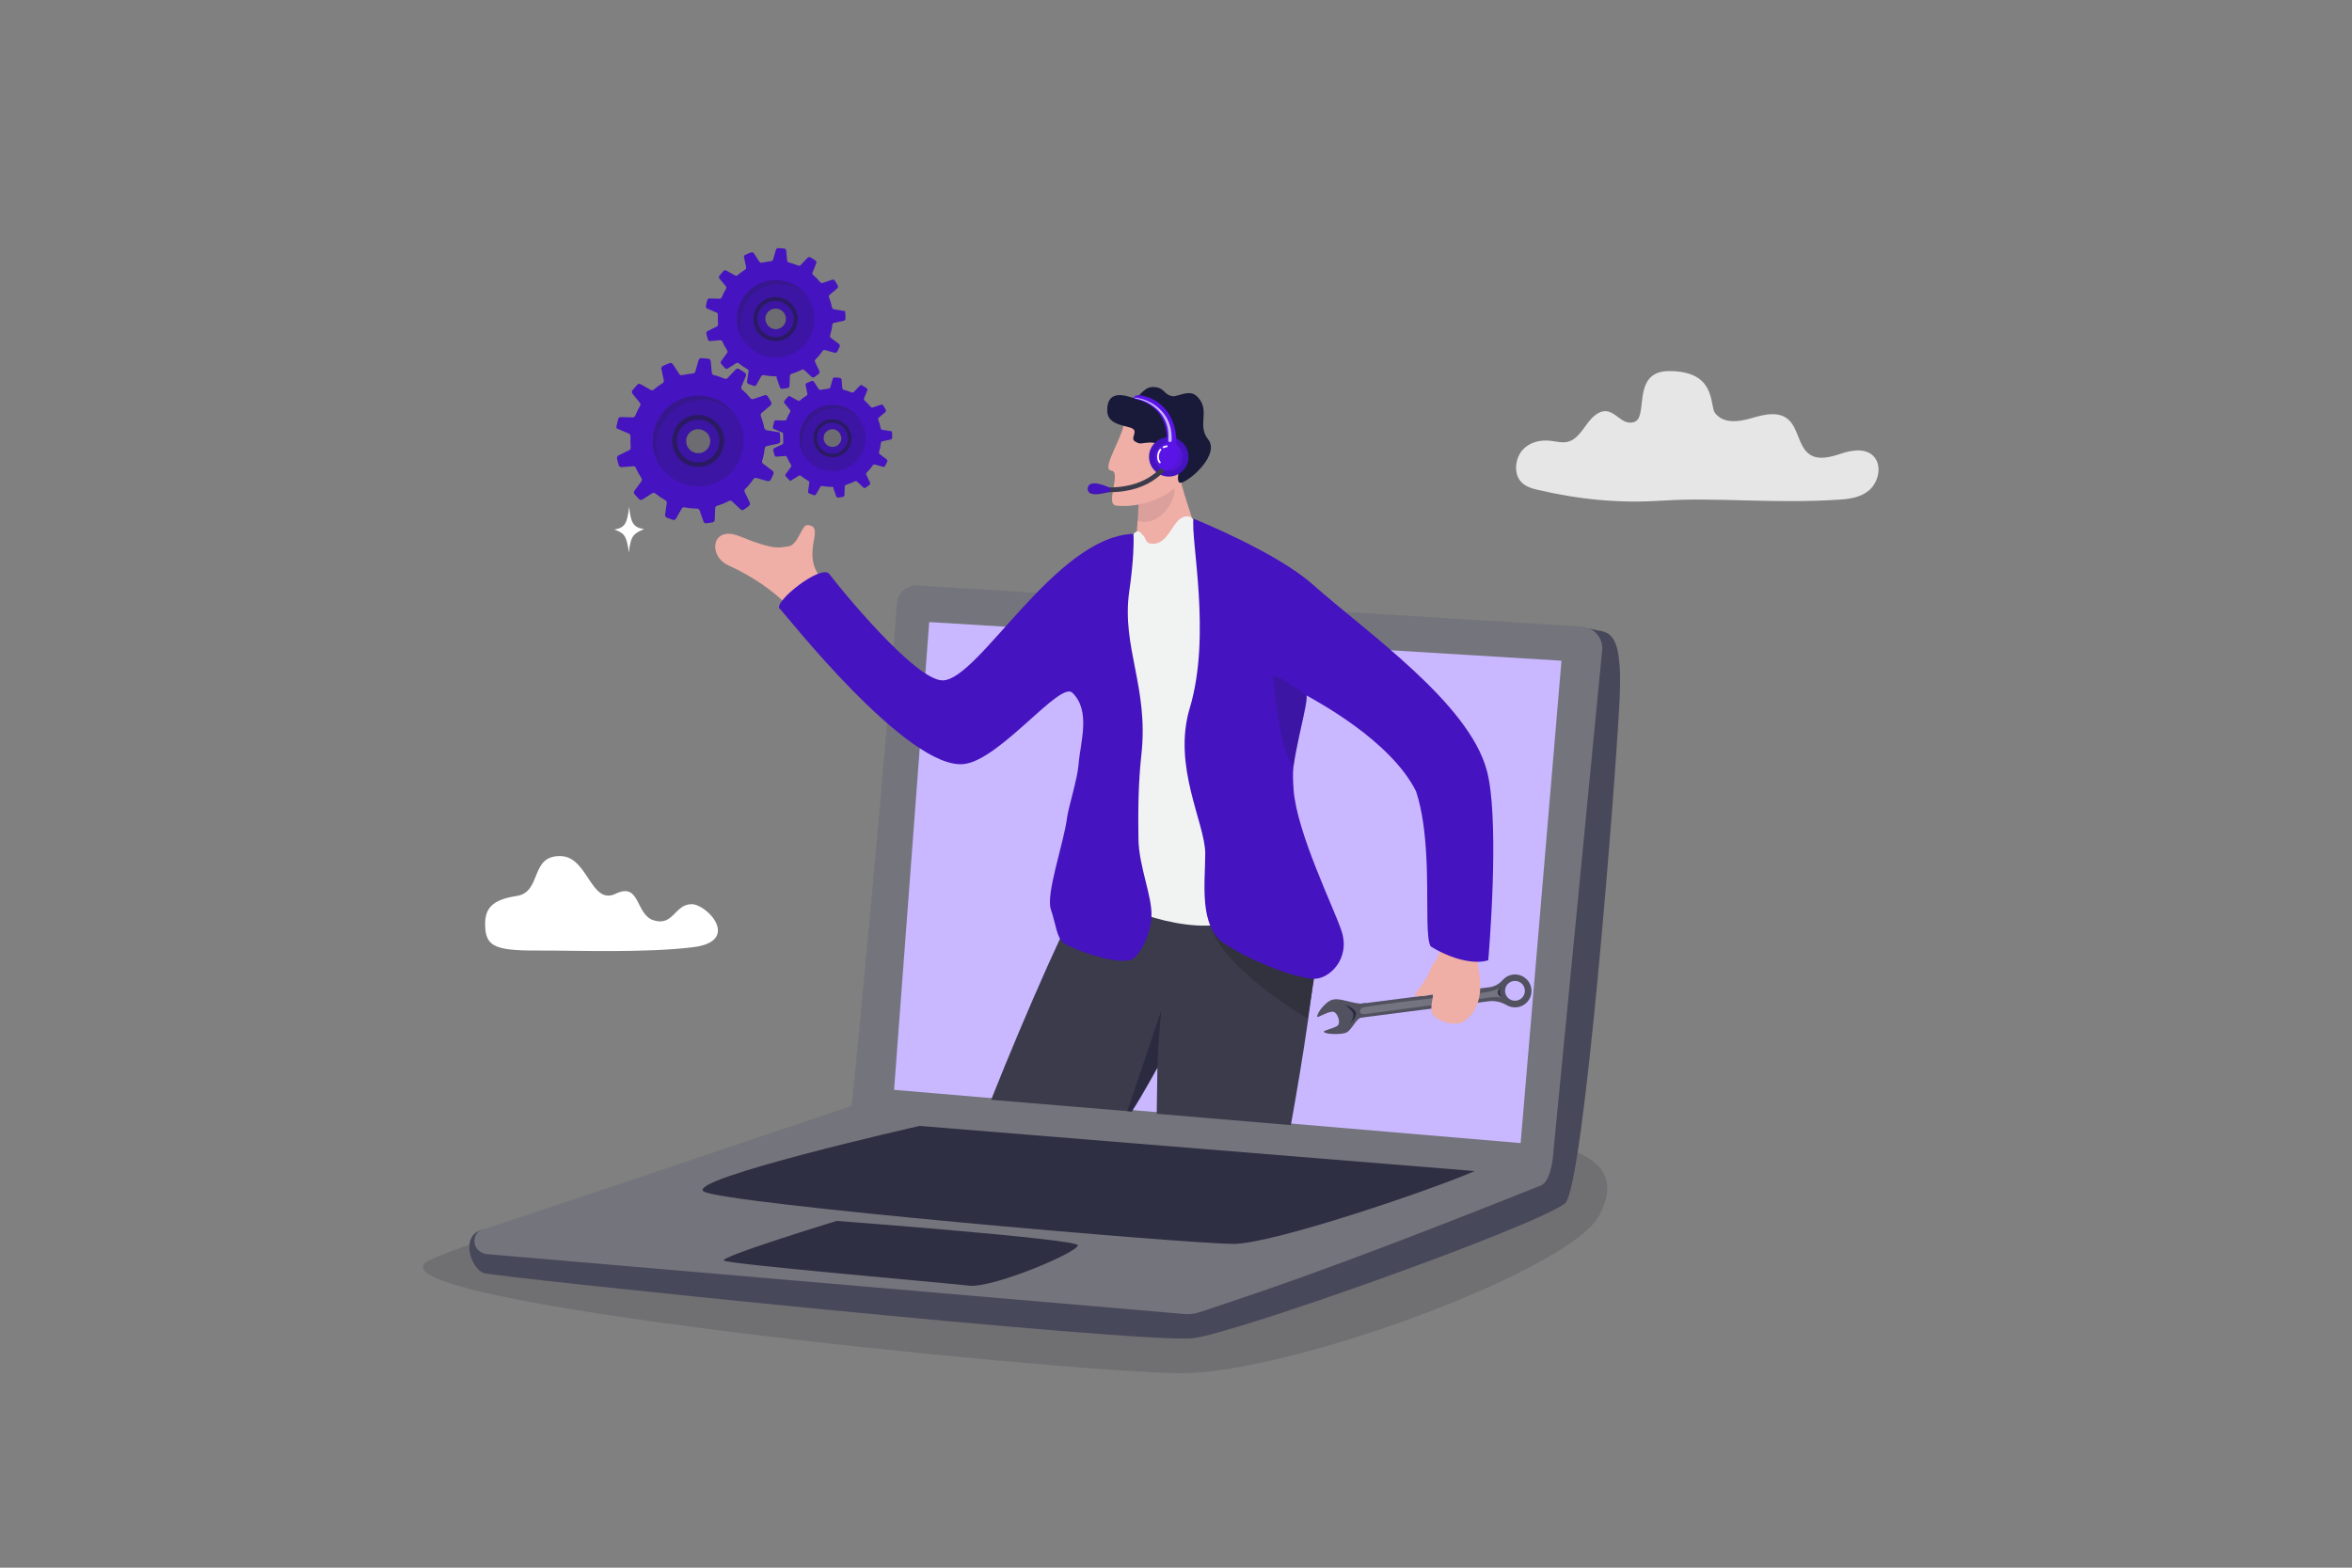 <?xml version="1.0" encoding="UTF-8"?>
<svg xmlns="http://www.w3.org/2000/svg" version="1.1" viewBox="0 0 3000 2000">
  <rect x="0" y="0" width="3000" height="2000" fill="#808080" stroke="none"/>
  <defs>
    <style>
      .cls-1 {
        stroke-width: 4.5px;
      }

      .cls-1, .cls-2, .cls-3 {
        stroke: #1f1f39;
        stroke-miterlimit: 10;
      }

      .cls-1, .cls-2, .cls-3, .cls-4, .cls-5, .cls-6, .cls-7, .cls-8, .cls-9, .cls-10, .cls-11 {
        isolation: isolate;
      }

      .cls-1, .cls-2, .cls-3, .cls-5 {
        opacity: .6;
      }

      .cls-1, .cls-2, .cls-3, .cls-12, .cls-13 {
        fill: none;
      }

      .cls-14 {
        fill: #4513bf;
      }

      .cls-2 {
        stroke-width: 5.2px;
      }

      .cls-3, .cls-13 {
        stroke-width: 6.1px;
      }

      .cls-4, .cls-5, .cls-6 {
        fill: #1f1f39;
      }

      .cls-4, .cls-7, .cls-9, .cls-11 {
        opacity: .2;
      }

      .cls-6, .cls-10 {
        opacity: .8;
      }

      .cls-15, .cls-7 {
        fill: #32323f;
      }

      .cls-16 {
        fill: #efaea6;
      }

      .cls-17 {
        fill: #191939;
      }

      .cls-18 {
        fill: #2f2f44;
      }

      .cls-19 {
        fill: #515160;
      }

      .cls-8 {
        opacity: .1;
      }

      .cls-8, .cls-9 {
        fill: #1f1f3b;
      }

      .cls-12 {
        stroke: #fff;
        stroke-width: 2.2px;
      }

      .cls-12, .cls-13 {
        stroke-linecap: round;
        stroke-linejoin: round;
      }

      .cls-20 {
        fill: #f1f2f2;
      }

      .cls-21, .cls-10, .cls-11 {
        fill: #fff;
      }

      .cls-22 {
        fill: #c9b8ff;
      }

      .cls-23 {
        fill: #5a14e6;
      }

      .cls-13 {
        stroke: #3b3b4c;
      }

      .cls-24 {
        fill: #48485b;
      }

      .cls-25 {
        fill: #3b3b4c;
      }

      .cls-26 {
        fill: #74747c;
      }
    </style>
  </defs>
  <!-- Generator: Adobe Illustrator 28.7.1, SVG Export Plug-In . SVG Version: 1.2.0 Build 142)  -->
  <g>
    <g id="Calque_1">
      <g id="Layer_1">
        <path class="cls-16" d="M1056.6,746.8c-43.3-35.3.4-75.8-26.9-76.9-7.5-.3-11.5,26.4-25.2,27.3-9.6.6-13.4,6.4-61.2-13.1-35.4-14.5-41.1,24.9-14.2,37.2,67,30.6,91.4,70.2,91.4,70.2l36.1-44.7Z"/>
        <path class="cls-7" d="M1870.8,1447.4c89.6,5.8,216.4,14.7,169,103.3-37.9,70.8-397.3,202.8-535.6,201.2-153.4-1.8-1068.8-92.5-954.9-144.9s671.8-192.3,671.8-192.3l649.7,32.8h0Z"/>
        <path class="cls-24" d="M2027.5,801.7c20.3,7.1,42.8-7.2,38.4,89-4.4,96.2-45.6,626-69.7,644.5-39.7,30.4-421.2,165.9-474.2,172-65.9,7.5-894.1-78.1-905.6-83.2-16.6-7.3-29.1-47.4-1.8-55.1,27.2-7.8,609.1-124.6,609.1-124.6l803.9-642.6h0Z"/>
        <path class="cls-26" d="M619.1,1599.8l886.4,76.1c8.5,1.4,17.2.7,25.4-2.1,57.3-19.7,141.4-44.3,434.7-161.5,11.5-4.6,15.4-32.4,16-45.3l62.1-638.6c.5-11.7-6.2-22-16.2-26.6-3.1-1.4-6.6-2.3-10.3-2.5l-847-52.4c-13.6-.7-25.3,9.7-26.2,23.3-4.4,64.3-33.1,395.9-57.6,640.6,0,0-410.9,138.6-471.6,158.1h-.4c-.3,0-.7.2-1,.3-8.9,3-15,24.4,5.6,30.6h0Z"/>
        <polygon class="cls-22" points="1140.4 1390.4 1939.6 1458.3 1991.7 842.9 1185.2 793.6 1140.4 1390.4"/>
        <path class="cls-18" d="M1880.9,1494c-52.1,23.1-257,92.8-307.1,92.9-60.4,0-650.7-51.4-676.1-66.8-25.4-15.5,275.2-83.7,275.2-83.7l708,57.6h0Z"/>
        <path class="cls-18" d="M1374.7,1588.4c3.3,7.9-107.9,55.3-138.8,51.8-37.6-4.3-306.3-27.3-312.6-32s143.9-50.6,143.9-50.6c0,0,304.2,22.9,307.5,30.9h0Z"/>
        <g>
          <path class="cls-19" d="M1732.2,1298.7l-2.2-17.4,169.7-21.8c6.6-.8,12.5-4.2,16.9-9.1,3.2-3.7,7.7-6.3,12.9-7,11.4-1.6,22.1,6.4,23.7,17.8,1.7,11.6-6.5,22.3-18.1,23.8-4.8.6-9.5-.4-13.4-2.7-6.9-4.1-15-5.9-23-4.9l-166.5,21.4h0ZM1934,1276.6c6.9-.9,11.8-7.2,10.9-14.2-.9-6.9-7.2-11.8-14.2-10.9-6.9.9-11.8,7.2-10.9,14.2.9,6.9,7.2,11.8,14.2,10.9Z"/>
          <path class="cls-19" d="M1735.4,1280.5c-18.2-1.8-30.9-10.5-41.8-2.1-10.8,8.3-15.9,20.1-12.4,19s16.7-9.1,21.2-5.9,8.2,14.4,3,17.5c-6.2,3.7-17.6,5.5-16.8,7.4,1.2,2.9,18.2,3.8,26.9,1.6,8.7-2.3,13.6-19,21.6-20.1,8-1,4.6-18.3,4.6-18.3l-6.3.8h0Z"/>
          <path class="cls-11" d="M1913.5,1260.3c-10.8,5.9-28,6.7-28,6.7,0,0-145.1,15.8-148.6,18.9-3.5,3-3.7,8.8,4.6,7.8,8.3-1,143.2-19.2,147.2-19.5s20.5-4.4,27.7-.5c-6.3-7.9-3-13.4-3-13.4h.1Z"/>
          <path class="cls-6" d="M1915.1,1258.9c-2.7,3.6-3.6,8.1,1.5,14.8-5.2-4-6.2-4.3-6.3-7.9,0-3.2,4.8-6.8,4.8-6.8h0Z"/>
          <path class="cls-6" d="M1715.9,1281.8c5.3,5.3,8.9,7.4,10.1,11.2,1.2,3.8-2.8,12.1-3.6,12.9s8.3-8.4,7.1-13.9c-1.2-5.5-13.6-10.1-13.6-10.1h0Z"/>
        </g>
        <g>
          <path class="cls-25" d="M1264.3,1403.1l179.1,14.9c16.2-25.7,31.4-53.8,32.9-56h0s0,0,0-.2c-.2,17.7-.6,43.3-.9,59.1l171.1,14.5c15.8-87.6,31-184.8,36.4-264.4,1.1-16.4-226.4-63-226.4-63l-55.9-6.1c-31.9,52.5-92.7,191.3-136.4,301.2h0Z"/>
          <path class="cls-5" d="M1438.1,1417.5l5.6.8c16-24.9,31.3-54,32.5-56.3h0s0,0,0-.2h0c1.1-33.4,4.9-72.1,4.9-72.1,0,0-25.1,75-43.2,127.8h0Z"/>
        </g>
        <g>
          <path class="cls-16" d="M1505.4,608.9c3.1,23.6,27.9,79.2,26.4,105.5l-55.8,15.4s-54.4,14.2-44.8.7c12.8-18,8-9.2,12.9-21,2.9-7.1,4.9-20.4,6.2-34.7,1.7-19.4,2.3-40.6,2.5-51v-6.5l-1-4.6,20.6-54s29.6,24.2,33,50.1h0Z"/>
          <path class="cls-8" d="M1450.7,664.4c1.7-19.4,1.8-30.2,1.9-40.6l12.9-6.4s25.9-3,31.1,3.4c7.8,9.7-15.6,53.8-46,43.6h0Z"/>
        </g>
        <path class="cls-20" d="M1518.8,659.6c-21.6-7-24.7,32.6-46.7,34-11.6.7-8.9-4.8-14.2-10.8-3.3-3.7-6.3-7.9-11.8-2-111.2,120.1-21.3,430.7-35.6,451.9-11.7,17.4,94.4,59.5,152.4,45.4,145.8-35.5,79.9-84.5,75.1-132.2-1.9-18.1-45.4-326.6-45.4-326.6,0,0-39.4-24.3-73.8-59.8h0Z"/>
        <path class="cls-14" d="M994.9,776.8c6.1,5.8,163.3,206.5,234.9,197.9,45.9-5.5,122.2-106,137.9-91,24.2,23,10.1,63.8,8,91.7-1.4,18.5-12.9,54.4-14.6,67.5-4.1,32.6-27.4,97.5-20.7,117.3,6.7,19.8,7.2,35.2,15.9,42.5,8.7,7.3,76.4,33,91.1,18.9,8-7.7,19.8-28.6,21.3-51.6v-1.7c1-24.8-16.1-63.1-16.6-98-.5-34.1-.3-71.4,3.8-108.2,9.3-85.4-25.5-136.6-15.6-207.2,1.1-7.6,2-14.6,2.7-21,.3-2.9.6-5.7.9-8.4,1.4-14.4,1.9-24.9,2-32.1.2-8.7-.3-12.6-.3-12.6-.4,0-.8.3-1.2.3-99,4.9-195.6,185.8-241.7,186.9-35,.9-132.4-119-145-135.8-9.8-13.1-72.2,36-63.2,44.6h.4Z"/>
        <path class="cls-15" d="M1545.4,1184c15.3,52.4,122.3,115.5,122.3,115.5,0,0,16.4-92.8,14.2-107.6-2.2-14.8-136.5-7.9-136.5-7.9Z"/>
        <g>
          <path class="cls-16" d="M1514,548.3s-.6,9.7-1.7,21.9c-1.4,15-3.8,33.8-7.3,43-.3.7-.6,1.4-.9,2.1-8.7,16.3-48.2,33.7-80.7,29.7-14-1.7,7.3-43.4-5.9-44.6-7.6-.6-2.5-13.2,4-27.7,4.5-10.1,9.7-21.2,11.6-29.6,0-.5.2-.9.3-1.4l80.6,6.5h0Z"/>
          <path class="cls-17" d="M1540.9,560.4c1.8,2.2,2.8,4.6,3.3,7.1,4.3,22.1-36,52.9-40.2,47.9h0c-5.4-6.6,5.7-26.6,0-32-8.5-8.2-10.5,0-19.1,7-9.2,7.4-24.5,6.6-13-8.3,3.1-4,4.8-7.1,5.5-9.5,1.9-6.7-4-8.2-11.2-8-10.9.4-11.5,3-18.6-1.5s7-14.2-6.7-17.8c-2.6-.7-5.3-1.3-7.9-2.1-10.4-2.8-19.8-6.5-20.7-18.2v-2.5c0-5.5,1.2-9.5,3-12.3.7-1.1,1.5-2,2.4-2.8h0c6.4-5.6,17.4-3,25.7-.4.7.2,1.3.4,1.9.6,1.6.5,3.1.2,4.5-.7,5.6-3.4,10.8-14.8,23.8-13,12.7,1.7,10.4,9.4,21.7,11.5,6.8,1.3,21.6-9.5,31.4.2,3.3,3.2,5.3,6.4,6.6,9.6,6,14.8-4.5,29.9,7.6,45.2h-.1Z"/>
        </g>
        <path class="cls-16" d="M1041,884.8"/>
        <g>
          <path class="cls-16" d="M1836.3,1213.6c-3.3,13.5-6.6,9.4-13.3,26.6-6.8,17.2-25.1,31.3-15.5,30.9,11.7-.5,14-1,18.7-2.7s-3.6,15.6.9,24.7c4.5,9.2,26.9,16.5,38.1,10.9s19.9-18.5,22.3-36.1-3.6-42.6-4.5-50.5-46.5-3.9-46.5-3.9h-.2Z"/>
          <path class="cls-14" d="M1522.3,661.6c-3.7,27.2,23.2,148.9-4.8,242-22.3,74.3,19.9,147.2,19.8,185.3,0,37.6-8.5,93.2,24.9,115.2,33.4,21.9,88.9,43.6,113.3,44.6,19.5.8,47.5-25.1,35.6-61.1-9.6-29.2-57-125.1-61.1-180-.9-12-1.1-22.1-.2-29.1,0-.5,0-1,.2-1.5.9-6.1,1.9-12.3,3.1-18.4,5.3-27.8,12.7-55.3,13.5-67.4h0c0-1.2,0-2.2,0-3h0v-.7h0v-.3h0c10.8,6.5,106.6,56.5,139.6,122.3,8.2,24.8,11.6,54.5,13.1,83.4v.2c.4,7,.6,13.9.8,20.7v.7c1.1,44.7-1.1,83.5,4.8,92.9,3.8,2.4,7.7,4.6,11.6,6.5,16.6,8.4,34,13.2,48,13.1,5.1,0,9.7-.6,13.8-2,0,0,4-45.9,5.7-99.4.2-4.9.3-10,.4-15h0c1-48.1-.2-99.5-8.1-128.2-23.5-85.9-151.8-174.6-222.3-237.1-46.8-41.5-151.5-83.5-151.5-83.5l-.2-.2Z"/>
        </g>
        <path class="cls-9" d="M1623.6,864.1c1.6,9,6.9,87.9,26.1,114.5,0-.5,0-1,.2-1.5.9-6.1,1.9-12.3,3.1-18.4,5.3-27.8,12.7-55.3,13.5-67.4h0c0-1.2,0-2.2,0-3h0v-1.1h0s-44.5-32.8-42.8-22.9v-.2Z"/>
        <circle class="cls-14" cx="1490.8" cy="582.8" r="25.2"/>
        <path class="cls-23" d="M1448,509.1c-3.9-1-1.1-5.3,4.9-4.9,18.5,1.5,50.8,18.5,47.4,68-.7,8.3-14.1,11.2-12.6-.5s4.8-51.6-39.6-62.7h-.1Z"/>
        <path class="cls-22" d="M1448.1,507.2c23.5,3.2,43.5,20.4,46,44.7.4,3.3.5,6.6.4,10,0,1.2-1,2.1-2.2,2.1s-2.2-1.1-2.1-2.4c.2-3.1.3-6.2,0-9.3-1.4-23.1-20.1-40-42.3-44-.7,0-.6-1.2.2-1.1h0Z"/>
        <path class="cls-13" d="M1489.8,591.5c-6.3,5.8-25.8,37.2-85.8,33"/>
        <g>
          <path class="cls-23" d="M1508.9,582.8c0,10-8.1,18-18,18s-5.3-.6-7.7-1.7c-6.1-2.9-10.4-9.1-10.4-16.3s8.1-18.1,18.1-18.1,8.5,1.6,11.7,4.3c3.9,3.3,6.4,8.2,6.4,13.8h0Z"/>
          <path class="cls-8" d="M1508.9,582.8c0,10-8.1,18-18,18s-5.3-.6-7.7-1.7c16.5,2.9,24.4-18.8,19.3-30.1,3.9,3.3,6.4,8.2,6.4,13.8h0Z"/>
          <g>
            <path class="cls-12" d="M1484.1,570.6c1.2-.6,2.5-1,4.1-1.3"/>
            <path class="cls-12" d="M1479.4,589.9c-3-3.1-3.5-11.2.8-16.3"/>
          </g>
        </g>
        <g>
          <path class="cls-14" d="M1416.2,626.5c-.3.4-.7.8-1.4,1-5.4,1.5-27.5,7.8-27.4-3.9h0c.2-13.7,25.1-3.1,27.8-1.4.7.4,1.9,2.9.9,4.4h0Z"/>
          <path class="cls-8" d="M1416.2,626.5c-.3.4-.7.8-1.4,1-5.4,1.5-27.5,7.8-27.4-3.9h0c5.7,6.3,15.1,5.5,28.8,3h0Z"/>
        </g>
        <g>
          <path class="cls-14" d="M977.5,548.4c-1.4-.2-2.5-1.3-2.7-2.6-1-5.3-2.5-10.3-4.4-15.2-.5-1.3,0-2.8,1-3.8l11.4-9.6c1.2-1,1.5-2.7.8-4.1-1.4-2.6-2.8-5.1-4.4-7.5-.8-1.3-2.4-1.9-3.9-1.4l-14.5,4.9c-1.3.4-2.8,0-3.6-1.1-3.2-3.9-6.7-7.6-10.6-10.9-1.1-.9-1.4-2.5-.9-3.8l5.7-13.8c.6-1.4,0-3.1-1.2-4-2.5-1.7-5-3.3-7.6-4.8-1.3-.8-3-.5-4.1.6l-10.5,11c-1,1-2.4,1.3-3.7.8-4.5-1.9-9.1-3.5-13.9-4.6-1.4-.3-2.4-1.5-2.5-2.9l-1.4-14.9c0-1.6-1.4-2.8-2.9-3-3-.4-6.1-.6-9.2-.8-1.5,0-2.9.9-3.3,2.4l-4.2,14.7c-.4,1.3-1.5,2.2-2.8,2.4-3.5.4-10,1.3-14.2,2.2-1.3.3-2.7-.3-3.5-1.4l-8.3-12.7c-.9-1.3-2.5-1.8-4-1.3-2.9,1.1-5.8,2.3-8.6,3.6-1.4.7-2.2,2.2-1.9,3.7l3.1,14.8c.3,1.4-.3,2.8-1.5,3.5-4,2.5-7.8,5.2-11.3,8.3-1.1.9-2.6,1.1-3.8.4l-13.2-7.4c-1.3-.8-3-.5-4.1.7-2.1,2.3-4.1,4.7-6.1,7.2-.9,1.2-.9,3,0,4.2l9.5,11.7c.9,1.1,1,2.6.3,3.8-2.4,4-4.6,8.3-6.3,12.7-.5,1.3-1.8,2.1-3.2,2.1l-15.2-.4c-1.5,0-2.9,1-3.3,2.5-.8,3-1.5,6-2.1,9s.5,3.1,2,3.7l13.8,5.9c1.3.5,2.1,1.8,2,3.2-.2,4.6,0,11.3.3,14.7,0,1.3-.7,2.6-1.9,3.2l-13.8,6.8c-1.4.7-2.1,2.2-1.8,3.7.6,3,1.4,5.9,2.3,8.8.5,1.5,1.9,2.5,3.5,2.4l14.9-1.2c1.4,0,2.8.7,3.3,2,2,4.7,4.4,9.1,7.2,13.3.8,1.2.7,2.7,0,3.8l-9,12.3c-.9,1.2-.8,2.9,0,4.1,1.9,2.2,3.9,4.4,5.9,6.5,1.1,1.1,2.8,1.3,4.2.5l12.6-8c1.2-.8,2.8-.7,3.9.2,4.1,3.3,8.4,6.2,13,8.8,1.2.7,1.9,2,1.7,3.4l-2.2,15c-.2,1.5.6,3,2,3.6,2.6,1.1,5.3,2,8,2.9,1.5.5,3.1-.2,3.9-1.5l7.4-12.9c.7-1.2,2.1-1.9,3.5-1.6,5.2,1.1,10.6,1.6,16.1,1.7,1.4,0,2.6.9,3.1,2.2l5,14.3c.5,1.4,1.9,2.3,3.4,2.2h0c2.8-.3,5.5-.7,8.2-1.2,1.5-.3,2.7-1.6,2.7-3.1l.6-14.9c0-1.4,1-2.7,2.4-3.1,5.4-1.6,10.5-3.7,15.3-6.2,1.3-.7,2.8-.4,3.8.5l11,10.3c1.1,1.1,2.9,1.2,4.1.3,2.3-1.5,4.5-3.2,6.6-4.9,1.2-1,1.6-2.7.9-4.1l-6.5-13.6c-.6-1.3-.3-2.8.7-3.8,3.9-3.9,7.5-8.2,10.6-12.7.8-1.2,2.3-1.7,3.6-1.3l14.4,4c1.5.4,3.1-.3,3.8-1.6,1.3-2.4,2.5-4.9,3.6-7.5.6-1.4.2-3.1-1.1-4l-12.1-9.1c-1.1-.8-1.6-2.3-1.2-3.6,1.6-5.1,2.7-10.5,3.3-16,.2-1.4,1.2-2.6,2.6-2.9l14.6-3.2c1.5-.3,2.6-1.7,2.6-3.3,0-3.5-.2-7.1-.6-10.7v-.3l-17.6-2.8.4-.4ZM905.9,561.2v2c0,1.9-.4,3.7-1.1,5.4-.3.6-.5,1.2-.9,1.8-.9,1.6-2.1,3.1-3.5,4.2-.5.4-1,.8-1.6,1.2-1.5,1-3.3,1.7-5.1,2.1-.5,0-1,.2-1.6.2h-.4c-1.9,0-3.7,0-5.4-.6-.6-.2-1.3-.4-1.9-.7-1.7-.7-3.2-1.7-4.5-3s-1-1-1.4-1.5c-1.1-1.4-2-2.9-2.5-4.7-.2-.7-.4-1.3-.5-2,0-.4,0-.9-.2-1.3,0-1.3,0-2.6,0-3.9,0-.7.3-1.4.5-2.1.5-1.7,1.3-3.2,2.3-4.6.4-.6.9-1.1,1.4-1.6,1.2-1.2,2.6-2.3,4.2-3,.6-.3,1.3-.6,2-.8,1.1-.4,2.2-.6,3.3-.7h1.8c.7,0,1.4,0,2.1.2,1.8.3,3.4.8,5,1.7.6.3,1.2.7,1.8,1.1,1.4,1,2.7,2.3,3.7,3.8.4.6.7,1.2,1,1.8.8,1.6,1.3,3.3,1.5,5.2h0v-.2Z"/>
          <path class="cls-4" d="M948.1,556.7v.2c.3,2.5.4,4.9.3,7.4-.2,7.1-1.7,13.9-4.2,20.2-.9,2.3-2,4.6-3.2,6.7-3.4,6.1-7.9,11.5-13.3,16-1.9,1.6-3.9,3.1-6,4.4-5.8,3.7-12.3,6.4-19.3,7.8-2,.4-3.9.7-6,.9-.5,0-1,0-1.4,0-7.1.5-14-.2-20.5-2.1-2.4-.7-4.8-1.6-7.1-2.6-6.3-2.8-12-6.6-16.9-11.3-1.9-1.8-3.6-3.7-5.2-5.7-4.1-5.2-7.4-11.1-9.6-17.6-.8-2.5-1.5-5-2-7.6-.3-1.6-.5-3.3-.7-4.9-.5-5-.4-10,.4-14.7.4-2.7,1-5.3,1.8-7.8,1.9-6.3,4.9-12.2,8.7-17.4,1.6-2.2,3.3-4.2,5.2-6.2,4.5-4.6,9.8-8.5,15.7-11.5,2.4-1.2,4.9-2.2,7.4-3.1,4-1.3,8.2-2.3,12.6-2.7,2.2-.2,4.5-.3,6.7-.3s5.4.3,8,.7c6.6,1,13,3.2,18.7,6.3,2.3,1.2,4.5,2.7,6.6,4.2,5.4,4,10.1,8.8,13.9,14.4,1.4,2.1,2.7,4.3,3.9,6.7,3,6,4.9,12.6,5.6,19.6h-.1Z"/>
          <path class="cls-3" d="M920.5,559.6h0c0,1.4.2,2.7,0,3.9,0,3.7-.9,7.2-2.2,10.5-.5,1.2-1.1,2.4-1.7,3.5-1.8,3.2-4.1,6-6.9,8.3-1,.8-2,1.6-3.1,2.3-3,1.9-6.4,3.3-10,4.1-1,.2-2.1.4-3.1.5h-.7c-3.7.3-7.3,0-10.7-1.1-1.3-.4-2.5-.8-3.7-1.3-3.3-1.4-6.2-3.4-8.8-5.9-1-.9-1.9-1.9-2.7-3-2.1-2.7-3.8-5.8-5-9.1-.4-1.3-.8-2.6-1-4-.2-.8-.3-1.7-.4-2.6-.3-2.6-.2-5.2.2-7.7.2-1.4.5-2.7.9-4.1,1-3.3,2.5-6.3,4.5-9.1.8-1.1,1.7-2.2,2.7-3.2,2.3-2.4,5.1-4.4,8.1-6,1.2-.6,2.5-1.2,3.9-1.6,2.1-.7,4.3-1.2,6.6-1.4,1.2,0,2.3-.2,3.5-.2s2.8,0,4.1.3c3.5.5,6.7,1.7,9.7,3.3,1.2.7,2.4,1.4,3.5,2.2,2.8,2.1,5.3,4.6,7.2,7.5.7,1.1,1.4,2.3,2,3.5,1.5,3.1,2.6,6.5,2.9,10.2v.2Z"/>
          <path class="cls-4" d="M938.2,529.9c-2.7-3-5.7-5.7-8.9-8.1-2.1-1.5-4.3-3-6.6-4.2-5.8-3.1-12.1-5.3-18.7-6.3-2.6-.4-5.3-.6-8-.7-2.2,0-4.4,0-6.7.3-4.4.4-8.6,1.4-12.6,2.7-2.6.9-5,1.9-7.4,3.1-5.9,2.9-11.2,6.8-15.7,11.5-1.9,1.9-3.6,4-5.2,6.2-3.8,5.2-6.8,11.1-8.7,17.4-.8,2.5-1.4,5.1-1.8,7.8-.7,4.8-.9,9.7-.4,14.7.2,1.7.4,3.3.7,4.9.5,2.6,1.2,5.2,2,7.6,1.7,5.2,4.2,10,7.2,14.4-.8-.9-1.5-1.7-2.2-2.6-4.1-5.2-7.4-11.1-9.6-17.6-.8-2.5-1.5-5-2-7.6-.3-1.6-.5-3.3-.7-5-.5-5-.4-10,.4-14.7.4-2.7,1-5.3,1.8-7.8,1.9-6.3,4.9-12.2,8.7-17.4,1.6-2.2,3.3-4.2,5.2-6.2,4.5-4.6,9.8-8.5,15.7-11.5,2.4-1.2,4.9-2.2,7.4-3.1,4-1.3,8.2-2.3,12.6-2.7,2.2-.2,4.5-.3,6.7-.3s5.3.3,8,.7c6.6,1,13,3.2,18.7,6.3,2.3,1.2,4.5,2.7,6.6,4.2,5.2,3.8,9.8,8.5,13.5,13.9h0Z"/>
        </g>
        <g>
          <path class="cls-14" d="M1125.4,548.5c-1-.2-1.8-.9-2-1.9-.7-3.8-1.8-7.5-3.2-11.1-.4-1,0-2.1.7-2.7l8.3-7c.9-.7,1.1-2,.6-3-1-1.9-2.1-3.7-3.2-5.5-.6-.9-1.8-1.4-2.8-1l-10.6,3.5c-1,.3-2,0-2.7-.8-2.3-2.9-4.9-5.5-7.7-8-.8-.7-1.1-1.8-.7-2.8l4.1-10.1c.4-1.1,0-2.3-.9-2.9-1.8-1.3-3.7-2.4-5.6-3.5-1-.6-2.2-.4-3,.4l-7.7,8c-.7.7-1.8,1-2.7.6-3.3-1.4-6.6-2.5-10.1-3.4-1-.2-1.8-1.1-1.8-2.1l-1-10.9c0-1.1-1-2-2.1-2.2-2.2-.3-4.5-.5-6.7-.6-1.1,0-2.1.7-2.4,1.8l-3.1,10.8c-.3.9-1.1,1.6-2,1.7-2.5.3-7.3,1-10.4,1.6-1,.2-2-.2-2.5-1.1l-6-9.3c-.6-1-1.8-1.3-2.9-1-2.1.8-4.3,1.7-6.3,2.6-1,.5-1.6,1.6-1.4,2.7l2.2,10.8c.2,1-.2,2-1.1,2.6-2.9,1.8-5.7,3.8-8.3,6.1-.8.7-1.9.8-2.8.3l-9.6-5.4c-1-.5-2.2-.3-3,.5-1.6,1.7-3,3.4-4.4,5.2-.7.9-.7,2.2,0,3l7,8.5c.7.8.7,1.9.2,2.8-1.8,2.9-3.3,6-4.6,9.3-.4.9-1.3,1.5-2.3,1.5l-11.1-.3c-1.1,0-2.1.7-2.4,1.8-.6,2.2-1.1,4.4-1.5,6.6s.4,2.2,1.4,2.7l10.1,4.3c.9.4,1.5,1.3,1.5,2.3,0,3.3,0,8.2.2,10.7,0,1-.5,1.9-1.4,2.3l-10.1,4.9c-1,.5-1.5,1.6-1.3,2.7.5,2.2,1,4.3,1.7,6.4.3,1.1,1.4,1.8,2.5,1.7l10.8-.9c1,0,2,.5,2.4,1.5,1.5,3.4,3.2,6.6,5.2,9.7.6.8.5,1.9,0,2.8l-6.6,9c-.7.9-.6,2.1,0,3,1.4,1.6,2.8,3.2,4.3,4.7s2.1,1,3,.3l9.2-5.8c.9-.6,2-.5,2.8.2,3,2.4,6.1,4.6,9.5,6.4.9.5,1.4,1.5,1.2,2.5l-1.6,11c-.2,1.1.5,2.2,1.5,2.6,1.9.8,3.9,1.5,5.8,2.1,1.1.3,2.3,0,2.9-1.1l5.4-9.4c.5-.9,1.6-1.4,2.6-1.2,3.8.8,7.8,1.2,11.8,1.2s1.9.7,2.3,1.6l3.6,10.4c.4,1,1.4,1.7,2.5,1.6h0c2-.2,4-.5,6-.9,1.1-.2,2-1.2,2-2.3l.4-10.9c0-1,.7-1.9,1.7-2.2,3.9-1.2,7.6-2.7,11.2-4.5.9-.5,2-.3,2.8.4l8,7.5c.8.8,2.1.9,3,.2,1.7-1.1,3.3-2.3,4.8-3.5.9-.7,1.2-1.9.7-3l-4.7-9.9c-.4-.9-.3-2,.5-2.8,2.9-2.8,5.5-5.9,7.7-9.3.6-.9,1.6-1.2,2.6-1l10.5,2.9c1.1.3,2.3-.2,2.8-1.2.9-1.8,1.8-3.6,2.6-5.4.5-1,0-2.2-.8-2.9l-8.8-6.6c-.8-.6-1.2-1.7-.9-2.7,1.2-3.8,2-7.7,2.4-11.6,0-1,.9-1.9,1.9-2.1l10.6-2.3c1.1-.2,1.9-1.2,1.9-2.4,0-2.6,0-5.2-.4-7.8v-.2l-12.8-2.1.5.3ZM1073.1,557.8v1.4c0,1.4-.3,2.7-.8,3.9-.2.4-.4.9-.6,1.3-.7,1.2-1.5,2.2-2.6,3.1-.4.3-.8.6-1.2.9-1.1.7-2.4,1.2-3.7,1.5-.4,0-.8,0-1.2.2h-.3c-1.4,0-2.7,0-4-.4-.5,0-.9-.3-1.4-.5-1.2-.5-2.3-1.3-3.3-2.2-.4-.3-.7-.7-1-1.1-.8-1-1.4-2.2-1.9-3.4-.2-.5-.3-1-.4-1.5,0-.3,0-.6,0-1v-2.9c0-.5.2-1,.3-1.5.4-1.2.9-2.4,1.7-3.4.3-.4.6-.8,1-1.2.9-.9,1.9-1.7,3-2.2.5-.2.9-.4,1.4-.6.8-.3,1.6-.4,2.4-.5h1.3c.5,0,1,0,1.5,0,1.3.2,2.5.6,3.6,1.2.4.2.9.5,1.3.8,1.1.8,2,1.7,2.7,2.8.3.4.5.8.7,1.3.6,1.2,1,2.4,1.1,3.8h.5Z"/>
          <path class="cls-4" d="M1103.9,554.5h0c.2,1.9.3,3.7.2,5.5,0,5.2-1.2,10.2-3.1,14.8-.7,1.7-1.5,3.3-2.4,4.9-2.5,4.4-5.8,8.4-9.7,11.7-1.4,1.2-2.8,2.2-4.4,3.2-4.2,2.7-8.9,4.7-14.1,5.7-1.4.3-2.9.5-4.4.7h-1c-5.2.4-10.2-.2-15-1.5-1.8-.5-3.5-1.1-5.2-1.9-4.6-2-8.8-4.8-12.3-8.3-1.4-1.3-2.6-2.7-3.8-4.2-3-3.8-5.4-8.1-7-12.8-.6-1.8-1.1-3.7-1.4-5.6-.2-1.2-.4-2.4-.5-3.6-.4-3.7-.3-7.3.3-10.8.3-1.9.7-3.8,1.3-5.7,1.4-4.6,3.5-8.9,6.3-12.7,1.2-1.6,2.4-3.1,3.8-4.5,3.3-3.4,7.1-6.2,11.4-8.4,1.7-.9,3.6-1.6,5.4-2.3,2.9-1,6-1.7,9.2-2,1.6-.2,3.3-.2,4.9-.2s3.9.2,5.8.5c4.8.7,9.5,2.3,13.7,4.6,1.7.9,3.3,1.9,4.8,3.1,4,2.9,7.4,6.4,10.2,10.5,1,1.5,2,3.2,2.8,4.9,2.2,4.4,3.6,9.2,4.1,14.3h0Z"/>
          <path class="cls-1" d="M1083.8,556.7h0c0,1,0,1.9,0,2.9,0,2.7-.6,5.3-1.6,7.7-.4.9-.8,1.7-1.2,2.6-1.3,2.3-3,4.4-5.1,6.1-.7.6-1.5,1.2-2.3,1.7-2.2,1.4-4.7,2.4-7.3,3-.7.2-1.5.3-2.3.3h-.5c-2.7.2-5.3,0-7.8-.8-.9-.3-1.8-.6-2.7-1-2.4-1-4.6-2.5-6.4-4.3-.7-.7-1.4-1.4-2-2.2-1.6-2-2.8-4.2-3.6-6.7-.3-.9-.6-1.9-.8-2.9,0-.6-.2-1.2-.3-1.9-.2-1.9,0-3.8,0-5.6.2-1,.4-2,.7-3,.7-2.4,1.8-4.6,3.3-6.6.6-.8,1.3-1.6,2-2.3,1.7-1.8,3.7-3.2,5.9-4.4.9-.5,1.8-.8,2.8-1.2,1.5-.5,3.1-.9,4.8-1,.9,0,1.7,0,2.5,0s2,0,3,.2c2.5.4,4.9,1.2,7.1,2.4.9.5,1.7,1,2.5,1.6,2.1,1.5,3.8,3.4,5.3,5.5.5.8,1,1.6,1.5,2.5,1.1,2.3,1.9,4.8,2.1,7.4h.2Z"/>
          <path class="cls-4" d="M1096.7,535c-2-2.2-4.1-4.2-6.5-5.9-1.5-1.1-3.2-2.2-4.8-3.1-4.2-2.3-8.8-3.8-13.7-4.6-1.9-.3-3.8-.5-5.8-.5s-3.2,0-4.9.2c-3.2.3-6.3,1-9.2,2-1.9.6-3.7,1.4-5.4,2.3-4.3,2.2-8.1,5-11.4,8.4-1.4,1.4-2.6,2.9-3.8,4.5-2.8,3.8-5,8.1-6.3,12.7-.6,1.9-1,3.8-1.3,5.7-.5,3.5-.6,7.1-.3,10.8,0,1.2.3,2.4.5,3.6.4,1.9.8,3.8,1.4,5.6,1.3,3.8,3,7.3,5.3,10.5-.6-.6-1.1-1.3-1.6-1.9-3-3.8-5.4-8.1-7-12.8-.6-1.8-1.1-3.7-1.4-5.6-.2-1.2-.4-2.4-.5-3.6-.4-3.7-.3-7.3.3-10.8.3-1.9.7-3.8,1.3-5.7,1.4-4.6,3.5-8.9,6.3-12.7,1.2-1.6,2.4-3.1,3.8-4.5,3.3-3.4,7.1-6.2,11.4-8.4,1.7-.9,3.6-1.6,5.4-2.3,2.9-1,6-1.7,9.2-2,1.6-.2,3.3-.2,4.9-.2s3.9.2,5.8.5c4.8.7,9.5,2.3,13.7,4.6,1.7.9,3.3,1.9,4.8,3.1,3.8,2.8,7.2,6.2,9.9,10.1h-.1Z"/>
        </g>
        <g>
          <path class="cls-14" d="M1063.5,394.5c-1.2-.2-2.1-1.1-2.3-2.3-.9-4.5-2.1-8.8-3.8-12.9-.5-1.1,0-2.4.8-3.2l9.7-8.2c1-.9,1.3-2.3.7-3.5-1.2-2.2-2.4-4.3-3.7-6.4-.7-1.1-2.1-1.6-3.3-1.2l-12.3,4.2c-1.1.4-2.4,0-3.1-.9-2.7-3.4-5.8-6.5-9-9.3-.9-.8-1.2-2.1-.8-3.2l4.8-11.8c.5-1.2,0-2.7-1-3.4-2.1-1.5-4.3-2.8-6.5-4.1-1.1-.7-2.6-.4-3.5.5l-9,9.4c-.8.9-2.1,1.1-3.2.6-3.8-1.6-7.8-2.9-11.8-3.9-1.2-.3-2-1.3-2.2-2.5l-1.2-12.7c0-1.3-1.2-2.4-2.5-2.6-2.6-.3-5.2-.5-7.8-.6-1.3,0-2.5.8-2.8,2.1l-3.6,12.6c-.3,1.1-1.3,1.9-2.4,2-3,.4-8.6,1.2-12.1,1.9-1.1.2-2.3-.2-3-1.2l-7.1-10.8c-.7-1.1-2.1-1.6-3.4-1.1-2.5.9-5,1.9-7.4,3.1s-1.8,1.9-1.6,3.2l2.6,12.7c.2,1.2-.3,2.4-1.3,3-3.4,2.1-6.6,4.5-9.6,7.1-.9.8-2.2.9-3.2.3l-11.3-6.3c-1.1-.6-2.6-.4-3.5.6-1.8,2-3.5,4-5.2,6.1-.8,1-.8,2.5,0,3.5l8.2,9.9c.8.9.9,2.2.2,3.3-2.1,3.4-3.9,7.1-5.4,10.8-.4,1.1-1.5,1.8-2.7,1.8l-13-.3c-1.3,0-2.5.8-2.8,2.1-.7,2.5-1.3,5.1-1.7,7.7-.2,1.3.5,2.6,1.7,3.1l11.8,5c1.1.5,1.8,1.5,1.7,2.7,0,3.9,0,9.6.3,12.5,0,1.1-.6,2.2-1.6,2.7l-11.8,5.8c-1.2.6-1.8,1.9-1.5,3.2.5,2.5,1.2,5,1.9,7.5.4,1.3,1.6,2.1,3,2l12.7-1.1c1.2-.1,2.4.6,2.8,1.7,1.7,4,3.8,7.8,6.1,11.3.7,1,.6,2.3,0,3.2l-7.7,10.5c-.8,1.1-.7,2.5,0,3.5,1.6,1.9,3.3,3.7,5,5.5.9,1,2.4,1.1,3.5.4l10.7-6.8c1-.7,2.4-.6,3.3.2,3.5,2.8,7.2,5.3,11.1,7.5,1,.6,1.6,1.7,1.4,2.9l-1.9,12.8c-.2,1.3.5,2.6,1.7,3.1,2.2.9,4.5,1.7,6.8,2.5,1.3.4,2.7-.1,3.3-1.3l6.3-11c.6-1.1,1.8-1.6,3-1.4,4.5.9,9.1,1.4,13.8,1.4s2.3.8,2.7,1.9l4.3,12.2c.4,1.2,1.6,2,2.9,1.9h0c2.4-.2,4.7-.6,7-1,1.3-.2,2.3-1.4,2.3-2.7l.5-12.7c0-1.2.9-2.3,2-2.6,4.6-1.4,8.9-3.2,13.1-5.3,1.1-.6,2.4-.4,3.2.4l9.4,8.7c1,.9,2.4,1,3.5.3,1.9-1.3,3.8-2.7,5.6-4.2,1-.8,1.4-2.3.8-3.5l-5.5-11.6c-.5-1.1-.3-2.4.6-3.2,3.3-3.3,6.4-7,9-10.9.7-1,1.9-1.5,3.1-1.1l12.3,3.4c1.3.4,2.6-.2,3.3-1.4,1.1-2.1,2.1-4.2,3.1-6.4.5-1.2,0-2.6-.9-3.4l-10.3-7.7c-1-.7-1.4-2-1-3.1,1.3-4.4,2.3-8.9,2.8-13.6,0-1.2,1-2.2,2.2-2.5l12.4-2.7c1.3-.3,2.2-1.5,2.2-2.8,0-3-.2-6.1-.5-9.2v-.3l-15-2.4h.5ZM1002.4,405.5v1.7c0,1.6-.4,3.1-.9,4.6-.2.5-.5,1-.7,1.5-.8,1.4-1.8,2.6-3,3.6-.4.4-.9.7-1.4,1-1.3.8-2.8,1.4-4.4,1.8-.4,0-.9.2-1.3.2h-.3c-1.6.1-3.2,0-4.6-.5-.6-.2-1.1-.4-1.6-.6-1.4-.6-2.7-1.5-3.8-2.6-.4-.4-.8-.8-1.2-1.3-.9-1.2-1.7-2.5-2.2-4-.2-.6-.3-1.1-.5-1.7,0-.4,0-.7-.2-1.1,0-1.1,0-2.3,0-3.3s.2-1.2.4-1.8c.4-1.4,1.1-2.8,2-3.9.4-.5.7-1,1.2-1.4,1-1.1,2.2-1.9,3.5-2.6.5-.3,1.1-.5,1.7-.7.9-.3,1.9-.5,2.9-.6h1.5c.6,0,1.2,0,1.8.1,1.5.2,2.9.7,4.2,1.4.5.3,1,.6,1.5.9,1.2.9,2.3,2,3.2,3.3.3.5.6,1,.9,1.5.7,1.4,1.1,2.8,1.3,4.4h0Z"/>
          <path class="cls-4" d="M1038.5,401.6v.2c.2,2.1.3,4.2.3,6.3,0,6-1.4,11.9-3.6,17.2-.8,2-1.7,3.9-2.8,5.7-2.9,5.2-6.8,9.8-11.3,13.6-1.6,1.4-3.3,2.6-5.1,3.8-4.9,3.1-10.4,5.5-16.4,6.7-1.7.3-3.4.6-5.1.8-.4,0-.8,0-1.2.1-6.1.5-12-.2-17.5-1.8-2.1-.6-4.1-1.3-6.1-2.2-5.4-2.3-10.2-5.6-14.4-9.6-1.6-1.5-3.1-3.1-4.5-4.9-3.5-4.4-6.3-9.5-8.2-15-.7-2.1-1.3-4.3-1.7-6.5-.3-1.4-.5-2.8-.6-4.2-.4-4.3-.3-8.5.3-12.6.3-2.3.8-4.5,1.5-6.7,1.6-5.4,4.1-10.4,7.4-14.9,1.3-1.9,2.8-3.6,4.4-5.3,3.8-4,8.3-7.3,13.3-9.8s4.1-1.9,6.3-2.6c3.4-1.1,7-1.9,10.7-2.3,1.9-.2,3.8-.3,5.7-.3s4.6.2,6.8.5c5.7.9,11.1,2.7,16,5.3,2,1.1,3.9,2.3,5.7,3.6,4.6,3.4,8.7,7.5,11.9,12.3,1.2,1.8,2.3,3.7,3.3,5.7,2.5,5.1,4.2,10.7,4.8,16.7v.2Z"/>
          <path class="cls-2" d="M1014.9,404.1h0c0,1.2.2,2.3,0,3.4,0,3.1-.7,6.2-1.9,9-.4,1-.9,2-1.4,3-1.5,2.7-3.5,5.1-5.9,7.1-.8.7-1.7,1.4-2.7,2-2.6,1.6-5.4,2.8-8.5,3.5-.9.2-1.8.3-2.7.4h-.6c-3.2.2-6.2,0-9.1-.9-1.1-.3-2.1-.7-3.2-1.1-2.8-1.2-5.3-2.9-7.5-5-.8-.8-1.6-1.6-2.3-2.5-1.8-2.3-3.3-4.9-4.3-7.8-.4-1.1-.7-2.2-.9-3.4,0-.7-.2-1.5-.3-2.2-.2-2.2-.2-4.4.2-6.5.2-1.2.4-2.3.8-3.5.8-2.8,2.1-5.4,3.8-7.7.7-1,1.5-1.9,2.3-2.7,2-2.1,4.3-3.8,6.9-5.1,1.1-.5,2.2-1,3.3-1.4,1.8-.6,3.6-1,5.6-1.2s2-.1,3-.1,2.4.1,3.5.3c2.9.4,5.8,1.4,8.3,2.8,1,.6,2,1.2,3,1.9,2.4,1.8,4.5,3.9,6.2,6.4.6.9,1.2,1.9,1.7,3,1.3,2.6,2.2,5.6,2.5,8.7v-.4Z"/>
          <path class="cls-4" d="M1030,378.8c-2.3-2.5-4.9-4.8-7.6-6.9-1.8-1.3-3.7-2.5-5.7-3.6-4.9-2.6-10.3-4.5-16-5.3-2.2-.3-4.5-.5-6.8-.5s-3.8,0-5.7.3c-3.7.4-7.3,1.2-10.7,2.3-2.2.7-4.3,1.6-6.3,2.6-5,2.5-9.5,5.9-13.3,9.8-1.6,1.6-3.1,3.4-4.4,5.3-3.3,4.5-5.8,9.5-7.4,14.9-.6,2.2-1.1,4.4-1.5,6.6-.6,4.1-.7,8.3-.3,12.6,0,1.4.4,2.8.6,4.2.4,2.2,1,4.4,1.7,6.5,1.5,4.4,3.6,8.5,6.2,12.3-.7-.7-1.3-1.5-1.9-2.2-3.5-4.4-6.3-9.5-8.2-15-.7-2.1-1.3-4.3-1.7-6.5-.3-1.4-.5-2.8-.6-4.2-.4-4.3-.3-8.5.3-12.6.3-2.3.8-4.5,1.5-6.7,1.6-5.4,4.1-10.4,7.4-14.9,1.4-1.9,2.8-3.6,4.4-5.3,3.8-4,8.3-7.3,13.3-9.8s4.2-1.9,6.3-2.6c3.4-1.2,7-1.9,10.7-2.3,1.9-.2,3.8-.3,5.7-.3s4.6.2,6.8.5c5.7.9,11.1,2.7,16,5.3,2,1.1,3.9,2.3,5.7,3.6,4.5,3.2,8.4,7.2,11.5,11.8h0Z"/>
        </g>
        <path class="cls-10" d="M2120.9,638.6c-54.3,3.8-106.3-1.2-159.6-13.7-8.2-1.9-16.8-4.5-22.4-11.7-8.4-10.8-5.9-29.1,3.2-39.2,9.1-10.1,22.7-13.1,35.3-11.7,8.1.9,16.3,3.4,24.1.8,9.7-3.2,16.2-13.4,22.7-22.2s15.3-17.6,25.4-16.2c7.5,1,13.5,7.5,20.2,11.6s16.4,4.5,20.3-3c8.2-16-3.3-59.9,39-59.9,61.1,0,51.1,44.2,58.5,53.6,11.1,14.2,31,11.1,47.1,6.3s35.4-9.4,47.8,3.3c10.8,11,11.9,31.2,23.4,41.3,12.2,10.7,29.6,5,44.4.2,14.8-4.8,33.9-6.6,42.5,8,7.2,12.3,1.8,30.1-8.4,39.1-10.3,9-23.8,11.2-36.7,12.1-83.7,5.8-159.7-3.2-226.8,1.4h0Z"/>
        <path class="cls-21" d="M881.6,1153.4c20.9,0,63.7,47.4,2.5,55-61.3,7.6-153,4.1-190.1,4.3-60.6.3-75.6-2.9-75.2-34.6.3-18.4,8-30.2,40-35,33.2-5,16.3-52.3,56.8-50.9,34.6,1.2,38.1,63.2,69.7,48,31.6-15.2,25,26.2,48.1,33.8,25.4,8.3,27.4-20.4,48.2-20.4v-.2Z"/>
        <path class="cls-21" d="M783.5,675.6c14.4-2.3,16.4-8.9,19-29.1,2,19.2,4.4,26.4,19.1,28.5-12.8,5.5-17.2,7.6-19.4,29.7-3.3-22.4-6.1-24.4-18.7-29.2h0Z"/>
      </g>
    </g>
  </g>
</svg>